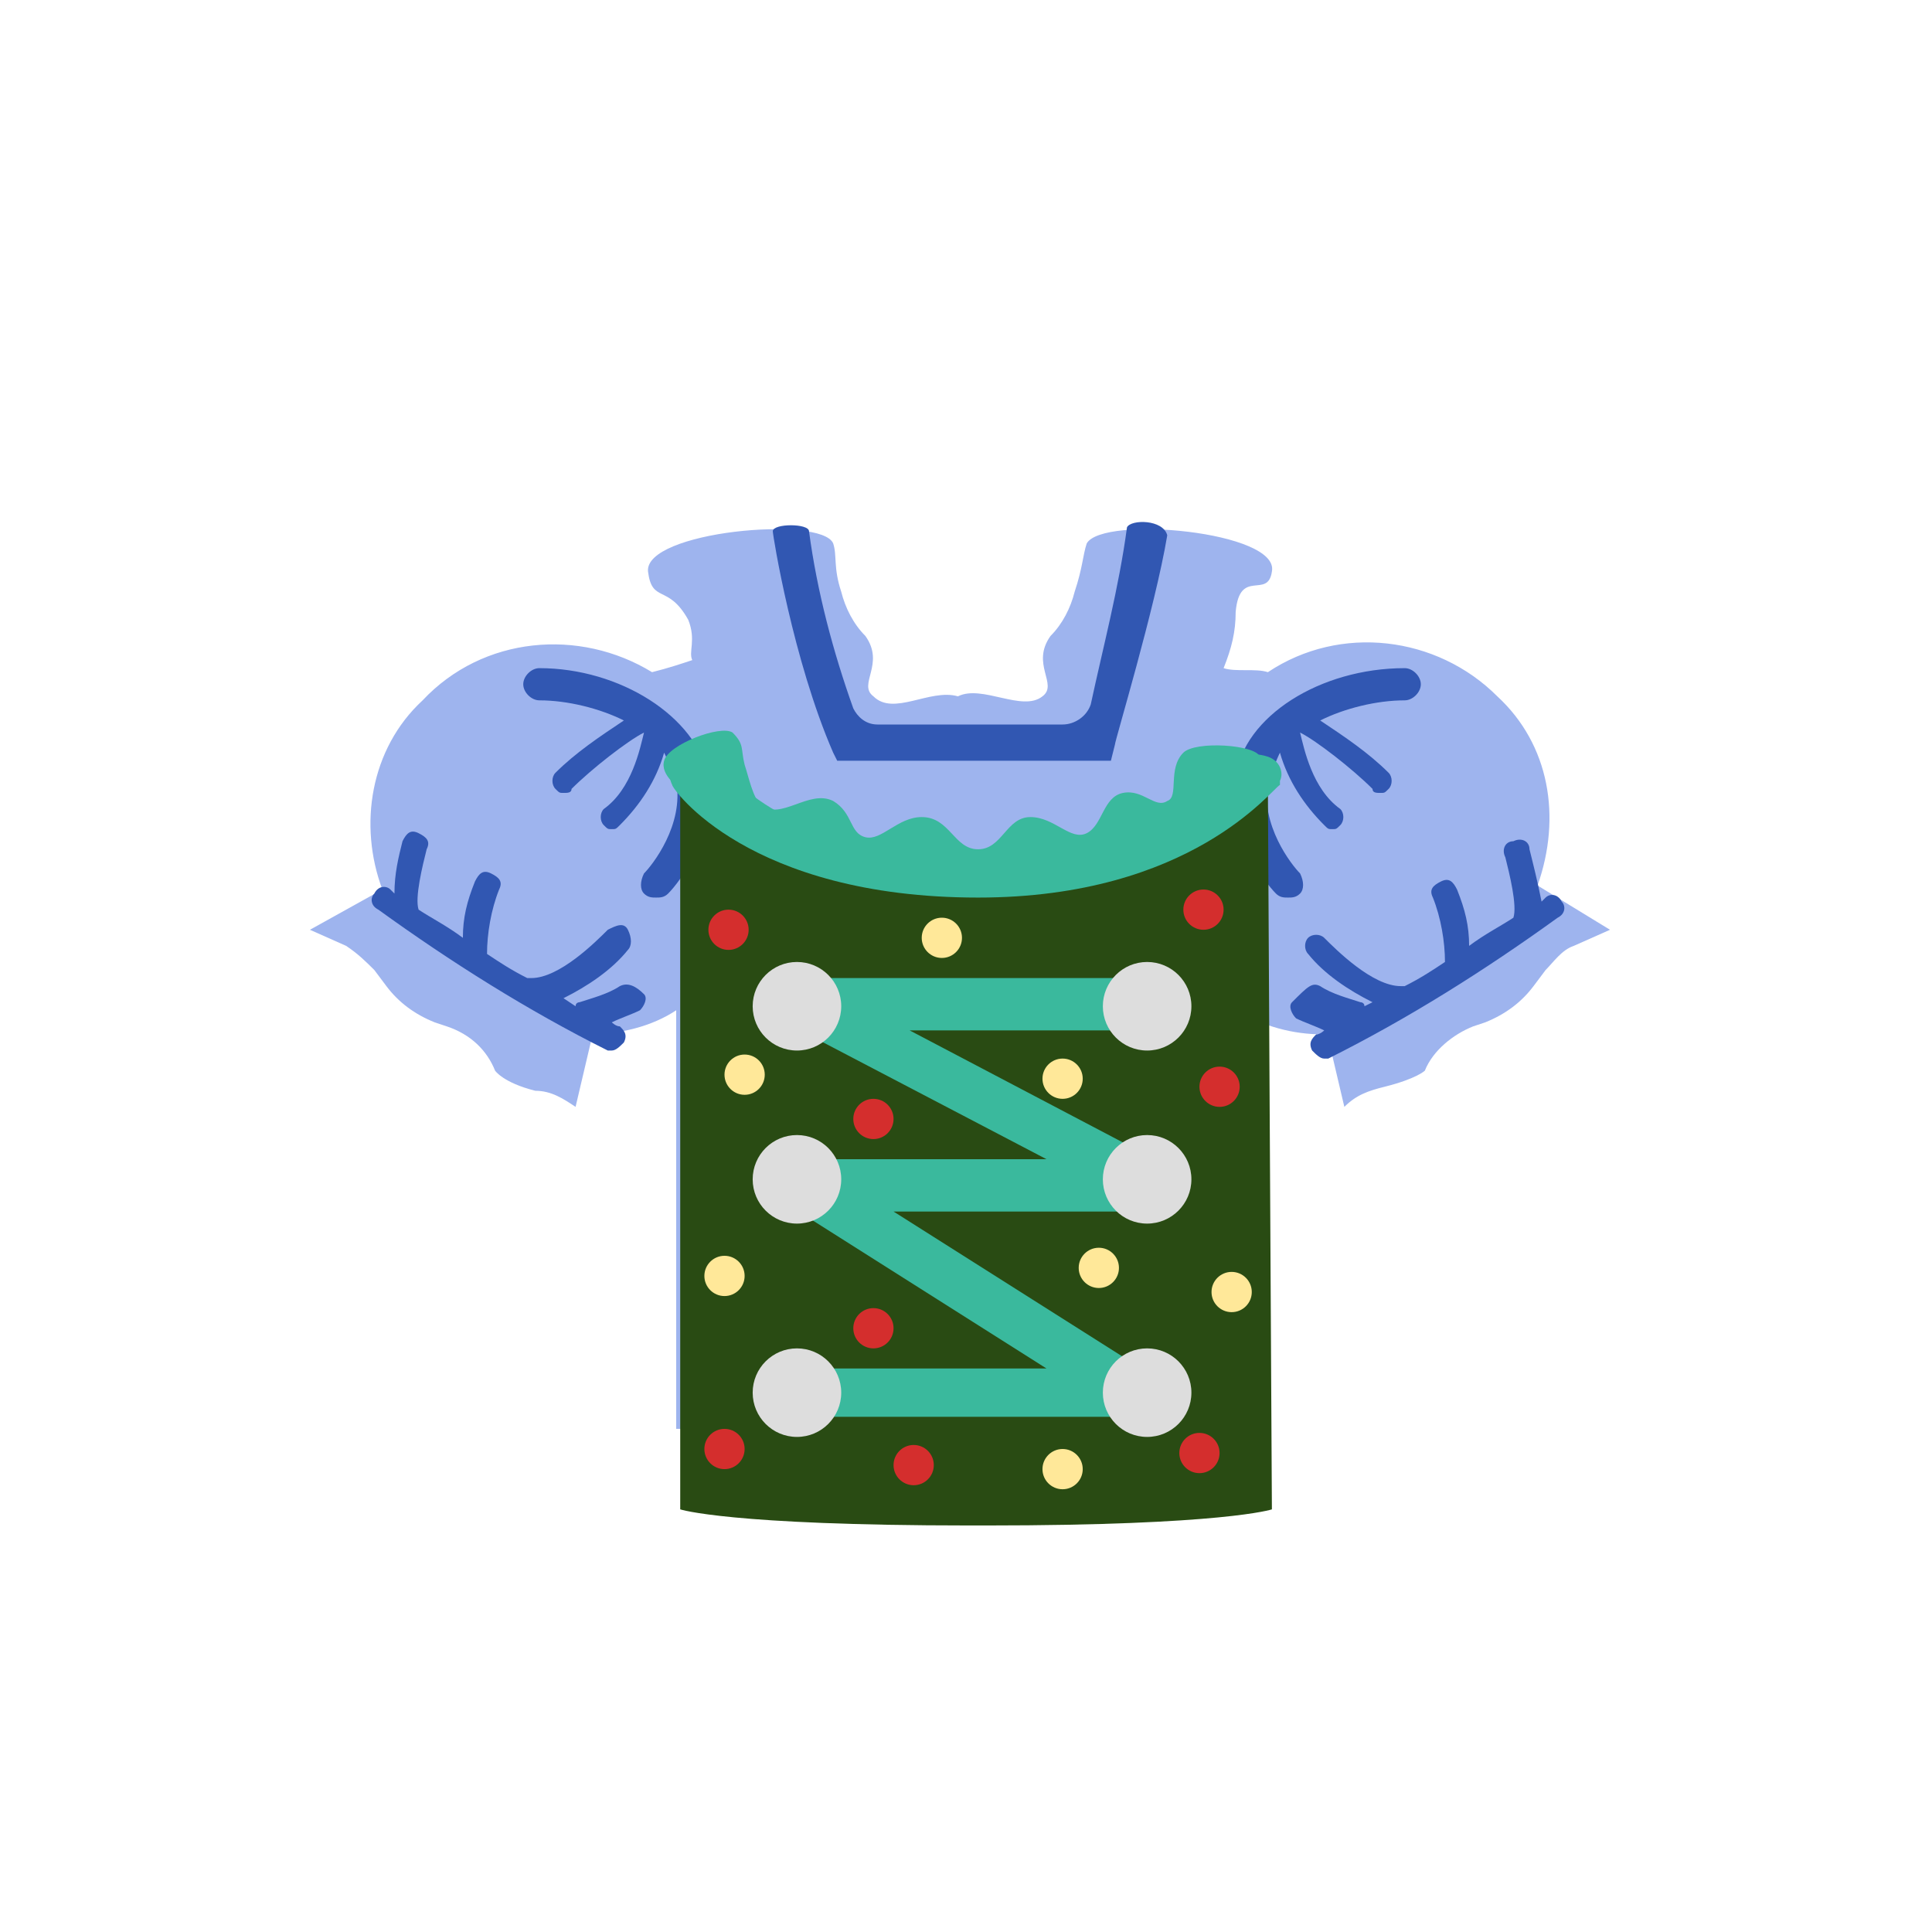 <?xml version="1.0" encoding="utf-8"?>
<!-- Generator: Adobe Illustrator 23.0.1, SVG Export Plug-In . SVG Version: 6.00 Build 0)  -->
<svg version="1.1" id="Layer_1" xmlns="http://www.w3.org/2000/svg" xmlns:xlink="http://www.w3.org/1999/xlink" x="0px" y="0px"
	 viewBox="0 0 48 48" style="enable-background:new 0 0 48 48;" xml:space="preserve">
<style type="text/css">
	.st0{fill:#9EB4EE;}
	.st1{fill:#3157B2;}
	.st2{fill:#294B13;}
	.st3{fill:#3AB99D;}
	.st4{fill:#D42E2D;}
	.st5{fill:#FFE899;}
	.st6{fill:#DDDDDD;}
</style>
<title>33_Top_Dirndl (DRN)</title>
<g>
	<path class="st0" d="M38.2,22c0.6-1.7,0.3-3.5-1-4.7c-1.5-1.5-3.9-1.8-5.7-0.6c-0.3-0.1-0.8,0-1.1-0.1c0.2-0.5,0.3-0.9,0.3-1.4
		c0.1-1.1,0.8-0.3,0.9-1c0.2-1-4.2-1.4-4.6-0.7c-0.1,0.3-0.1,0.6-0.3,1.2c-0.1,0.4-0.3,0.8-0.6,1.1c-0.5,0.7,0.2,1.2-0.2,1.5
		c-0.5,0.4-1.5-0.3-2.1,0c-0.7-0.2-1.6,0.5-2.1,0c-0.4-0.3,0.3-0.8-0.2-1.5c-0.3-0.3-0.5-0.7-0.6-1.1c-0.2-0.6-0.1-0.9-0.2-1.2
		c-0.3-0.7-4.7-0.3-4.6,0.7c0.1,0.8,0.5,0.3,1,1.2c0.2,0.5,0,0.8,0.1,1c-0.3,0.1-0.6,0.2-1,0.3c-1.8-1.1-4.2-0.9-5.7,0.7
		c-1.3,1.2-1.6,3.1-1,4.7l-1.8,1l0.9,0.4c0.3,0.2,0.5,0.4,0.7,0.6l0.3,0.4c0.3,0.4,0.7,0.7,1.2,0.9l0.3,0.1c0.6,0.2,1,0.6,1.2,1.1
		c0,0,0.2,0.3,1,0.5c0.4,0,0.7,0.2,1,0.4l0.4-1.7l-0.1-0.1c0.8,0,1.6-0.2,2.2-0.6v10.4h13.9V25.1c0.7,0.4,1.4,0.6,2.2,0.6L33,25.8
		l0.4,1.7c0.3-0.3,0.6-0.4,1-0.5c0.8-0.2,1-0.4,1-0.4c0.2-0.5,0.7-0.9,1.2-1.1l0.3-0.1c0.5-0.2,0.9-0.5,1.2-0.9l0.3-0.4
		c0.2-0.2,0.4-0.5,0.7-0.6l0.9-0.4L38.2,22z"/>
	<path class="st1" d="M13.4,16.6c-0.2,0-0.4,0.2-0.4,0.4c0,0.2,0.2,0.4,0.4,0.4c0.7,0,1.5,0.2,2.1,0.5c-0.6,0.4-1.2,0.8-1.7,1.3
		c-0.1,0.1-0.1,0.3,0,0.4c0,0,0,0,0,0c0.1,0.1,0.1,0.1,0.2,0.1c0.1,0,0.2,0,0.2-0.1c0.5-0.5,1.4-1.2,1.8-1.4l0,0
		c-0.1,0.4-0.3,1.4-1,1.9c-0.1,0.1-0.1,0.3,0,0.4c0.1,0.1,0.1,0.1,0.2,0.1c0.1,0,0.1,0,0.2-0.1c0.5-0.5,0.9-1.1,1.1-1.8
		c0.1,0.2,0.2,0.5,0.3,0.7c0.2,1.1-0.6,2.1-0.8,2.3c-0.1,0.2-0.1,0.4,0,0.5c0,0,0,0,0,0c0.1,0.1,0.2,0.1,0.3,0.1
		c0.1,0,0.2,0,0.3-0.1c0.3-0.3,1.2-1.5,1-2.9C17.3,17.8,15.4,16.6,13.4,16.6z"/>
	<path class="st1" d="M15.4,24.5c-0.3,0.2-0.7,0.3-1,0.4c0,0-0.1,0-0.1,0.1L14,24.8c0.6-0.3,1.2-0.7,1.6-1.2c0.1-0.1,0.1-0.3,0-0.5
		s-0.3-0.1-0.5,0c-0.3,0.3-1.2,1.2-1.9,1.2c0,0,0,0-0.1,0c-0.4-0.2-0.7-0.4-1-0.6c0-0.5,0.1-1.1,0.3-1.6c0.1-0.2,0-0.3-0.2-0.4
		c-0.2-0.1-0.3,0-0.4,0.2c0,0,0,0,0,0c-0.2,0.5-0.3,0.9-0.3,1.4c-0.4-0.3-0.8-0.5-1.1-0.7c-0.1-0.3,0.1-1.1,0.2-1.5
		c0.1-0.2,0-0.3-0.2-0.4c-0.2-0.1-0.3,0-0.4,0.2c-0.1,0.4-0.2,0.8-0.2,1.3l-0.1-0.1C9.6,22,9.4,22,9.3,22.2
		c-0.1,0.1-0.1,0.3,0.1,0.4c1.8,1.3,3.7,2.5,5.7,3.5c0,0,0.1,0,0.1,0c0.1,0,0.2-0.1,0.3-0.2c0.1-0.2,0-0.3-0.1-0.4c0,0,0,0,0,0
		c-0.1,0-0.2-0.1-0.2-0.1c0.2-0.1,0.5-0.2,0.7-0.3c0.1-0.1,0.2-0.3,0.1-0.4C15.8,24.5,15.6,24.4,15.4,24.5z"/>
	<path class="st1" d="M34.9,16.6c0.2,0,0.4,0.2,0.4,0.4c0,0,0,0,0,0c0,0.2-0.2,0.4-0.4,0.4c-0.7,0-1.5,0.2-2.1,0.5
		c0.6,0.4,1.2,0.8,1.7,1.3c0.1,0.1,0.1,0.3,0,0.4c-0.1,0.1-0.1,0.1-0.2,0.1c-0.1,0-0.2,0-0.2-0.1c-0.5-0.5-1.4-1.2-1.8-1.4
		c0,0,0,0,0,0c0.1,0.4,0.3,1.4,1,1.9c0.1,0.1,0.1,0.3,0,0.4c-0.1,0.1-0.1,0.1-0.2,0.1c-0.1,0-0.1,0-0.2-0.1
		c-0.5-0.5-0.9-1.1-1.1-1.8c-0.1,0.2-0.2,0.5-0.3,0.7c-0.2,1.1,0.6,2.1,0.8,2.3c0.1,0.2,0.1,0.4,0,0.5c-0.1,0.1-0.2,0.1-0.3,0.1
		c-0.1,0-0.2,0-0.3-0.1c-0.3-0.3-1.2-1.5-1-2.9C30.9,17.8,32.8,16.6,34.9,16.6z"/>
	<path class="st1" d="M32.8,24.5c0.3,0.2,0.7,0.3,1,0.4c0,0,0.1,0,0.1,0.1l0.2-0.1c-0.6-0.3-1.2-0.7-1.6-1.2c-0.1-0.1-0.1-0.3,0-0.4
		c0,0,0,0,0,0c0.1-0.1,0.3-0.1,0.4,0c0,0,0,0,0,0c0.3,0.3,1.2,1.2,1.9,1.2c0,0,0.1,0,0.1,0c0.4-0.2,0.7-0.4,1-0.6
		c0-0.5-0.1-1.1-0.3-1.6c-0.1-0.2,0-0.3,0.2-0.4c0.2-0.1,0.3,0,0.4,0.2c0,0,0,0,0,0c0.2,0.5,0.3,0.9,0.3,1.4
		c0.4-0.3,0.8-0.5,1.1-0.7c0.1-0.3-0.1-1.1-0.2-1.5c-0.1-0.2,0-0.4,0.2-0.4c0.2-0.1,0.4,0,0.4,0.2c0.1,0.4,0.2,0.8,0.3,1.3l0.1-0.1
		c0.1-0.1,0.3-0.1,0.4,0.1c0.1,0.1,0.1,0.3-0.1,0.4c0,0,0,0,0,0c-1.8,1.3-3.7,2.5-5.7,3.5c0,0-0.1,0-0.1,0c-0.1,0-0.2-0.1-0.3-0.2
		c-0.1-0.2,0-0.3,0.1-0.4c0,0,0,0,0,0c0.1,0,0.2-0.1,0.2-0.1c-0.2-0.1-0.5-0.2-0.7-0.3c-0.1-0.1-0.2-0.3-0.1-0.4c0,0,0,0,0,0
		C32.5,24.5,32.6,24.4,32.8,24.5z"/>
	<path class="st1" d="M28,13.1c-0.2,1.5-0.6,3-0.9,4.4C27,17.8,26.7,18,26.4,18h-4.6c-0.3,0-0.5-0.2-0.6-0.4
		c-0.5-1.4-0.9-2.9-1.1-4.4c0-0.2-0.9-0.2-0.9,0c0,0.1,0.5,3.2,1.5,5.5l0.1,0.2h6.8l0.1-0.4c0-0.1,1-3.4,1.3-5.2
		C28.9,12.9,28.1,12.9,28,13.1z"/>
	<path class="st2" d="M31.5,19.5c-2,2.2-5.9,2.2-7.1,2.2v0c0,0-0.1,0-0.2,0c-0.1,0-0.2,0-0.2,0v0c-1.2,0.1-5.1,0.1-7.1-2.2v18
		c0,0,1.2,0.4,7.2,0.4h0.4c5.9,0,7.1-0.4,7.1-0.4L31.5,19.5z"/>
	<path class="st3" d="M24.3,22.3c-5.7,0-7.6-2.7-7.6-2.8c-0.1-0.2-0.1-0.5,0.2-0.7c0,0,0.1,0,0.1,0c0.3-0.1,0.7-0.1,0.9,0.2
		c0.1,0.1,1.6,2.3,6.5,2.3c4.6,0,6.2-2.2,6.2-2.3c0.2-0.3,0.6-0.3,0.9-0.2c0.3,0.1,0.4,0.4,0.3,0.6c0,0,0,0.1,0,0.1
		C31.6,19.6,29.6,22.3,24.3,22.3z"/>
	<path class="st3" d="M27.9,35.2h-7.6V34h5.7l-6-3.8c-0.3-0.2-0.5-0.7-0.2-1c0.1-0.2,0.4-0.4,0.6-0.4H26l-6.5-3.4l0.1-0.6
		c0.1-0.3,0.4-0.5,0.7-0.5h8.5v1.3h-6.2l5.9,3.1c0.4,0.2,0.5,0.6,0.3,1c-0.1,0.2-0.4,0.4-0.7,0.4h-5.9l6,3.8c0.3,0.2,0.5,0.7,0.2,1
		C28.4,35.1,28.1,35.2,27.9,35.2z M27.6,34.9L27.6,34.9z"/>
	<circle class="st4" cx="18.1" cy="23.1" r="0.5"/>
	<circle class="st4" cx="29.9" cy="22.6" r="0.5"/>
	<circle class="st4" cx="21.7" cy="27.8" r="0.5"/>
	<circle class="st4" cx="30.3" cy="27" r="0.5"/>
	<circle class="st4" cx="18" cy="36" r="0.5"/>
	<circle class="st4" cx="22.7" cy="36.4" r="0.5"/>
	<circle class="st4" cx="29.8" cy="36.1" r="0.5"/>
	<circle class="st4" cx="21.7" cy="33" r="0.5"/>
	<circle class="st5" cx="27.3" cy="31.5" r="0.5"/>
	<circle class="st5" cx="30.6" cy="32.1" r="0.5"/>
	<circle class="st5" cx="26.4" cy="36.5" r="0.5"/>
	<circle class="st5" cx="18" cy="31.7" r="0.5"/>
	<circle class="st5" cx="18.5" cy="26.7" r="0.5"/>
	<circle class="st5" cx="23.4" cy="23.3" r="0.5"/>
	<circle class="st5" cx="26.4" cy="26.8" r="0.5"/>
	<circle class="st6" cx="19.8" cy="25" r="1.1"/>
	<circle class="st6" cx="28.5" cy="25" r="1.1"/>
	<circle class="st6" cx="19.8" cy="29.3" r="1.1"/>
	<circle class="st6" cx="28.5" cy="29.3" r="1.1"/>
	<circle class="st6" cx="19.8" cy="34.6" r="1.1"/>
	<circle class="st6" cx="28.5" cy="34.6" r="1.1"/>
	<path class="st3" d="M18.5,19c0.1,0.3,0.2,0.8,0.4,1c0.5,0.4,1.2-0.4,1.8-0.1c0.5,0.3,0.4,0.8,0.8,0.9s0.8-0.5,1.4-0.5
		c0.7,0,0.8,0.8,1.4,0.8c0.6,0,0.7-0.8,1.3-0.8s1,0.6,1.4,0.4s0.4-0.9,0.9-1c0.5-0.1,0.8,0.4,1.1,0.2c0.3-0.1,0-0.8,0.4-1.2
		c0.3-0.3,1.8-0.2,1.9,0.1c0.2,0.4-1.6,1.2-2.3,1.7c-1.5,0.9-2.9,1-4.9,1c-1.8,0-3.4,0-5.1-0.8c-0.8-0.4-2.7-1.1-2.5-1.8
		c0.1-0.4,1.4-0.9,1.7-0.7C18.5,18.5,18.4,18.6,18.5,19z"/>
</g>
</svg>
